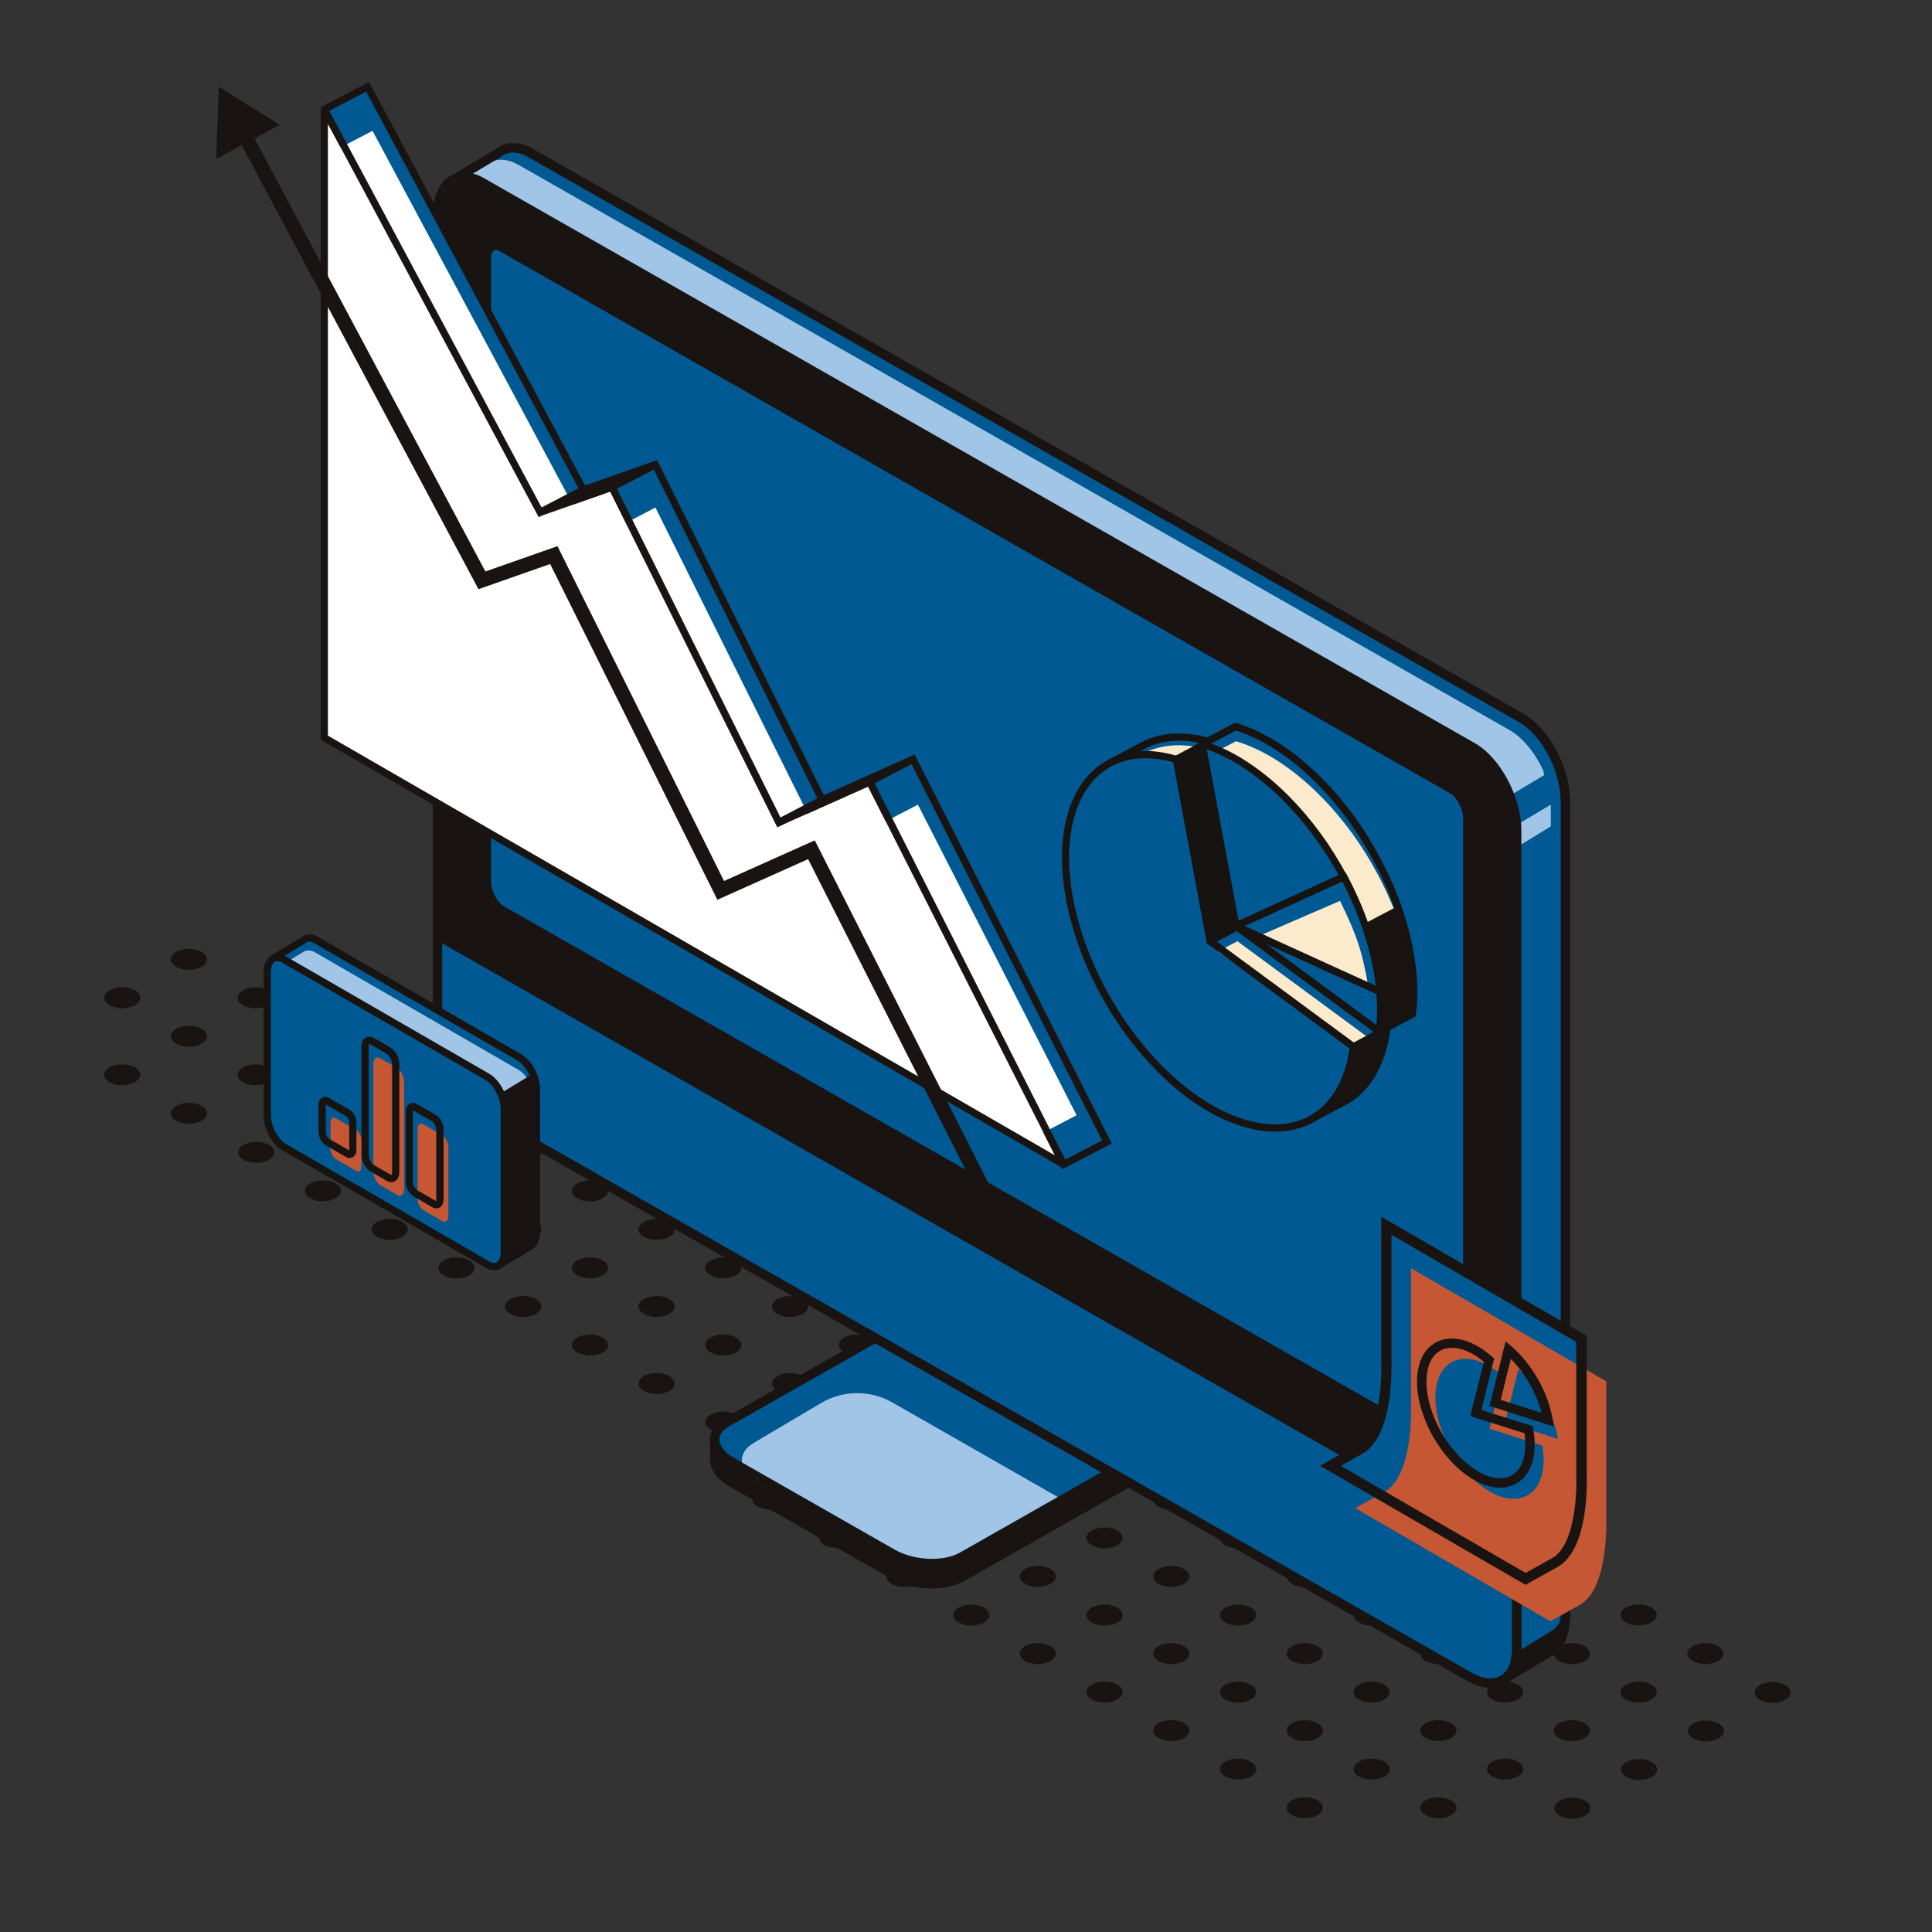 <svg viewBox="0 0 145 145" xmlns="http://www.w3.org/2000/svg" id="a"><rect x="0" y="0" width="145" height="145" fill="#333333" stroke="none"/><defs><style>.d{fill:#fff;}.e{fill:#fbeacb;}.f{fill:#c55735;}.g{fill:#191411;}.h{fill:#171311;}.i{fill:#a0c5e7;}.j{fill:#005992;}</style></defs><g><path d="M70.33,103.31c.53,.31,.53,.8,0,1.11-.53,.31-1.39,.31-1.92,0-.53-.31-.53-.8,0-1.11,.53-.31,1.39-.31,1.92,0Z" class="g"></path><path d="M75.33,100.42c.53,.31,.53,.8,0,1.11-.53,.31-1.39,.31-1.92,0-.53-.31-.53-.8,0-1.11,.53-.31,1.39-.31,1.92,0Z" class="g"></path><path d="M80.34,97.53c.53,.31,.53,.8,0,1.11-.53,.31-1.39,.31-1.92,0s-.53-.8,0-1.11c.53-.31,1.39-.31,1.92,0Z" class="g"></path><path d="M65.32,106.2c.53,.31,.53,.8,0,1.11-.53,.31-1.39,.31-1.92,0-.53-.31-.53-.8,0-1.11,.53-.31,1.39-.31,1.92,0Z" class="g"></path><ellipse ry=".78" rx="1.35" cy="95.19" cx="84.4" class="g"></ellipse><path d="M90.36,91.74c.53,.31,.53,.8,0,1.11-.53,.31-1.39,.31-1.92,0-.53-.31-.53-.8,0-1.11,.53-.31,1.39-.31,1.92,0Z" class="g"></path><path d="M95.37,88.85c.53,.31,.53,.8,0,1.11-.53,.31-1.39,.31-1.92,0-.53-.31-.53-.8,0-1.11,.53-.31,1.39-.31,1.92,0Z" class="g"></path><path d="M100.38,85.96c.53,.31,.53,.8,0,1.11-.53,.31-1.39,.31-1.92,0-.53-.31-.53-.8,0-1.11,.53-.31,1.39-.31,1.92,0Z" class="g"></path><path d="M105.39,83.07c.53,.31,.53,.8,0,1.11-.53,.31-1.39,.31-1.92,0s-.53-.8,0-1.11c.53-.31,1.39-.31,1.92,0Z" class="g"></path><path d="M65.27,100.39c.53,.31,.53,.8,0,1.11-.53,.31-1.39,.31-1.92,0s-.53-.8,0-1.11c.53-.31,1.39-.31,1.92,0Z" class="g"></path><path d="M70.28,97.5c.53,.31,.53,.8,0,1.11-.53,.31-1.39,.31-1.92,0-.53-.31-.53-.8,0-1.11,.53-.31,1.39-.31,1.92,0Z" class="g"></path><path d="M75.29,94.6c.53,.31,.53,.8,0,1.11-.53,.31-1.39,.31-1.92,0-.53-.31-.53-.8,0-1.11,.53-.31,1.39-.31,1.92,0Z" class="g"></path><path d="M80.3,91.71c.53,.31,.53,.8,0,1.11s-1.39,.31-1.92,0-.53-.8,0-1.11c.53-.31,1.39-.31,1.92,0Z" class="g"></path><path d="M85.31,88.82c.53,.31,.53,.8,0,1.11-.53,.31-1.39,.31-1.92,0-.53-.31-.53-.8,0-1.11,.53-.31,1.39-.31,1.92,0Z" class="g"></path><path d="M55.25,106.17c.53,.31,.53,.8,0,1.11-.53,.31-1.39,.31-1.92,0-.53-.31-.53-.8,0-1.11,.53-.31,1.39-.31,1.92,0Z" class="g"></path><path d="M60.26,103.28c.53,.31,.53,.8,0,1.11-.53,.31-1.39,.31-1.92,0-.53-.31-.53-.8,0-1.11,.53-.31,1.39-.31,1.92,0Z" class="g"></path><path d="M90.32,85.93c.53,.31,.53,.8,0,1.11-.53,.31-1.39,.31-1.92,0-.53-.31-.53-.8,0-1.11,.53-.31,1.39-.31,1.92,0Z" class="g"></path><path d="M95.33,83.03c.53,.31,.53,.8,0,1.11-.53,.31-1.39,.31-1.92,0-.53-.31-.53-.8,0-1.11,.53-.31,1.39-.31,1.92,0Z" class="g"></path><path d="M100.34,80.14c.53,.31,.53,.8,0,1.11-.53,.31-1.39,.31-1.92,0-.53-.31-.53-.8,0-1.11,.53-.31,1.39-.31,1.92,0Z" class="g"></path><path d="M50.24,103.28c.53,.31,.53,.8,0,1.11s-1.39,.31-1.92,0c-.53-.31-.53-.8,0-1.11,.53-.31,1.39-.31,1.92,0Z" class="g"></path><path d="M65.27,94.6c.53,.31,.53,.8,0,1.11-.53,.31-1.39,.31-1.92,0-.53-.31-.53-.8,0-1.11,.53-.31,1.39-.31,1.92,0Z" class="g"></path><path d="M70.28,91.71c.53,.31,.53,.8,0,1.11-.53,.31-1.39,.31-1.92,0s-.53-.8,0-1.11c.53-.31,1.39-.31,1.92,0Z" class="g"></path><path d="M75.29,88.82c.53,.31,.53,.8,0,1.11s-1.39,.31-1.92,0c-.53-.31-.53-.8,0-1.11,.53-.31,1.39-.31,1.92,0Z" class="g"></path><path d="M80.3,85.93c.53,.31,.53,.8,0,1.11-.53,.31-1.39,.31-1.92,0-.53-.31-.53-.8,0-1.11,.53-.31,1.39-.31,1.92,0Z" class="g"></path><path d="M85.31,83.03c.53,.31,.53,.8,0,1.11-.53,.31-1.39,.31-1.92,0-.53-.31-.53-.8,0-1.11,.53-.31,1.39-.31,1.92,0Z" class="g"></path><path d="M55.25,100.39c.53,.31,.53,.8,0,1.11-.53,.31-1.39,.31-1.92,0-.53-.31-.53-.8,0-1.11,.53-.31,1.39-.31,1.92,0Z" class="g"></path><path d="M60.26,97.5c.53,.31,.53,.8,0,1.11-.53,.31-1.39,.31-1.92,0-.53-.31-.53-.8,0-1.11,.53-.31,1.39-.31,1.92,0Z" class="g"></path><path d="M90.32,80.14c.53,.31,.53,.8,0,1.11-.53,.31-1.39,.31-1.92,0-.53-.31-.53-.8,0-1.11,.53-.31,1.39-.31,1.92,0Z" class="g"></path><path d="M95.33,77.25c.53,.31,.53,.8,0,1.11s-1.39,.31-1.92,0c-.53-.31-.53-.8,0-1.11,.53-.31,1.39-.31,1.92,0Z" class="g"></path><path d="M45.24,100.39c.53,.31,.53,.8,0,1.11-.53,.31-1.39,.31-1.92,0-.53-.31-.53-.8,0-1.11,.53-.31,1.39-.31,1.92,0Z" class="g"></path><path d="M60.26,91.71c.53,.31,.53,.8,0,1.11-.53,.31-1.39,.31-1.92,0-.53-.31-.53-.8,0-1.11,.53-.31,1.39-.31,1.92,0Z" class="g"></path><path d="M65.27,88.82c.53,.31,.53,.8,0,1.11-.53,.31-1.39,.31-1.92,0-.53-.31-.53-.8,0-1.11,.53-.31,1.39-.31,1.92,0Z" class="g"></path><path d="M70.28,85.93c.53,.31,.53,.8,0,1.11-.53,.31-1.39,.31-1.92,0-.53-.31-.53-.8,0-1.11,.53-.31,1.39-.31,1.92,0Z" class="g"></path><path d="M75.29,83.03c.53,.31,.53,.8,0,1.11-.53,.31-1.39,.31-1.92,0-.53-.31-.53-.8,0-1.11,.53-.31,1.39-.31,1.92,0Z" class="g"></path><path d="M80.3,80.14c.53,.31,.53,.8,0,1.11-.53,.31-1.39,.31-1.92,0-.53-.31-.53-.8,0-1.11,.53-.31,1.39-.31,1.92,0Z" class="g"></path><path d="M85.31,77.25c.53,.31,.53,.8,0,1.11-.53,.31-1.39,.31-1.92,0-.53-.31-.53-.8,0-1.11,.53-.31,1.39-.31,1.92,0Z" class="g"></path><path d="M90.32,74.36c.53,.31,.53,.8,0,1.11-.53,.31-1.39,.31-1.92,0-.53-.31-.53-.8,0-1.11s1.39-.31,1.92,0Z" class="g"></path><path d="M50.24,97.5c.53,.31,.53,.8,0,1.11-.53,.31-1.39,.31-1.92,0-.53-.31-.53-.8,0-1.11,.53-.31,1.39-.31,1.92,0Z" class="g"></path><path d="M55.25,94.6c.53,.31,.53,.8,0,1.11-.53,.31-1.39,.31-1.92,0-.53-.31-.53-.8,0-1.11,.53-.31,1.39-.31,1.92,0Z" class="g"></path><path d="M40.23,97.5c.53,.31,.53,.8,0,1.11-.53,.31-1.39,.31-1.92,0-.53-.31-.53-.8,0-1.11,.53-.31,1.39-.31,1.92,0Z" class="g"></path><path d="M55.25,88.82c.53,.31,.53,.8,0,1.11-.53,.31-1.39,.31-1.92,0-.53-.31-.53-.8,0-1.11,.53-.31,1.39-.31,1.92,0Z" class="g"></path><path d="M60.26,85.93c.53,.31,.53,.8,0,1.11-.53,.31-1.39,.31-1.92,0-.53-.31-.53-.8,0-1.11,.53-.31,1.39-.31,1.92,0Z" class="g"></path><path d="M65.27,83.03c.53,.31,.53,.8,0,1.11-.53,.31-1.39,.31-1.92,0-.53-.31-.53-.8,0-1.11,.53-.31,1.39-.31,1.92,0Z" class="g"></path><path d="M70.28,80.14c.53,.31,.53,.8,0,1.11-.53,.31-1.39,.31-1.92,0-.53-.31-.53-.8,0-1.11,.53-.31,1.39-.31,1.92,0Z" class="g"></path><path d="M73.38,77.25c.53-.31,1.39-.31,1.92,0,.53,.31,.53,.8,0,1.11-.53,.31-1.39,.31-1.92,0-.53-.31-.53-.8,0-1.11,.53-.31-.53,.31,0,0Z" class="g"></path><path d="M78.38,74.36c.53-.31,1.39-.31,1.92,0,.53,.31,.53,.8,0,1.11-.53,.31-1.39,.31-1.92,0-.53-.31-.53-.8,0-1.11,.53-.31-.53,.31,0,0Z" class="g"></path><path d="M85.31,71.47c.53,.31,.53,.8,0,1.11-.53,.31-1.39,.31-1.92,0-.53-.31,1.39-1.41,1.92-1.11Z" class="g"></path><path d="M45.24,94.6c.53,.31,.53,.8,0,1.11-.53,.31-1.39,.31-1.92,0-.53-.31-.53-.8,0-1.11,.53-.31,1.39-.31,1.92,0Z" class="g"></path><path d="M50.24,91.71c.53,.31,.53,.8,0,1.11-.53,.31-1.39,.31-1.92,0-.53-.31-.53-.8,0-1.11,.53-.31,1.39-.31,1.92,0Z" class="g"></path><path d="M35.22,94.6c.53,.31,.53,.8,0,1.11-.53,.31-1.39,.31-1.92,0-.53-.31-.53-.8,0-1.11,.53-.31,1.39-.31,1.92,0Z" class="g"></path><path d="M50.25,85.93c.53,.31,.53,.8,0,1.11-.53,.31-1.39,.31-1.92,0-.53-.31-.53-.8,0-1.11,.53-.31,1.39-.31,1.92,0Z" class="g"></path><path d="M40.23,91.71c.53,.31,.53,.8,0,1.11-.53,.31-1.39,.31-1.92,0-.53-.31-.53-.8,0-1.11,.53-.31,1.39-.31,1.92,0Z" class="g"></path><path d="M45.24,88.82c.53,.31,.53,.8,0,1.11-.53,.31-1.39,.31-1.92,0-.53-.31-.53-.8,0-1.11,.53-.31,1.39-.31,1.92,0Z" class="g"></path><path d="M30.21,91.71c.53,.31,.53,.8,0,1.11-.53,.31-1.39,.31-1.92,0s-.53-.8,0-1.11c.53-.31,1.39-.31,1.92,0Z" class="g"></path><path d="M45.24,83.03c.53,.31,.53,.8,0,1.11-.53,.31-1.39,.31-1.92,0-.53-.31-.53-.8,0-1.11,.53-.31,1.39-.31,1.92,0Z" class="g"></path><path d="M35.22,88.82c.53,.31,.53,.8,0,1.11-.53,.31-1.39,.31-1.92,0-.53-.31-.53-.8,0-1.11,.53-.31,1.39-.31,1.92,0Z" class="g"></path><path d="M40.23,85.93c.53,.31,.53,.8,0,1.11-.53,.31-1.39,.31-1.92,0-.53-.31-.53-.8,0-1.11,.53-.31,1.39-.31,1.92,0Z" class="g"></path><path d="M25.2,88.82c.53,.31,.53,.8,0,1.11-.53,.31-1.39,.31-1.92,0-.53-.31-.53-.8,0-1.11,.53-.31,1.39-.31,1.92,0Z" class="g"></path><path d="M40.23,80.14c.53,.31,.53,.8,0,1.11-.53,.31-1.39,.31-1.92,0-.53-.31-.53-.8,0-1.11,.53-.31,1.39-.31,1.92,0,.53,.31-.53-.31,0,0Z" class="g"></path><path d="M30.21,85.93c.53,.31,.53,.8,0,1.11-.53,.31-1.39,.31-1.92,0-.53-.31-.53-.8,0-1.11,.53-.31,1.39-.31,1.92,0Z" class="g"></path><path d="M35.22,83.04c.53,.31,.53,.8,0,1.11-.53,.31-1.39,.31-1.92,0-.53-.31-.53-.8,0-1.11,.53-.31,1.39-.31,1.92,0Z" class="g"></path><path d="M20.19,85.93c.53,.31,.53,.8,0,1.11-.53,.31-1.39,.31-1.92,0-.53-.31-.53-.8,0-1.11,.53-.31,1.39-.31,1.92,0Z" class="g"></path><path d="M35.22,77.25c.53,.31,.53,.8,0,1.11-.53,.31-1.39,.31-1.92,0-.53-.31-.53-.8,0-1.11,.53-.31,1.39-.31,1.92,0,.53,.31-.53-.31,0,0Z" class="g"></path><path d="M25.2,83.04c.53,.31,.53,.8,0,1.11-.53,.31-1.39,.31-1.92,0-.53-.31-.53-.8,0-1.11,.53-.31,1.39-.31,1.92,0Z" class="g"></path><path d="M30.21,80.14c.53,.31,.53,.8,0,1.11-.53,.31-1.39,.31-1.92,0-.53-.31-.53-.8,0-1.11,.53-.31,1.39-.31,1.92,0Z" class="g"></path><path d="M15.14,83c.53,.31,.53,.8,0,1.11-.53,.31-1.39,.31-1.92,0-.53-.31-.53-.8,0-1.11,.53-.31,1.39-.31,1.92,0Z" class="g"></path><path d="M30.16,74.33c.53,.31,.53,.8,0,1.11-.53,.31-1.39,.31-1.92,0-.53-.31-.53-.8,0-1.11,.53-.31,1.39-.31,1.92,0Z" class="g"></path><path d="M20.15,80.11c.53,.31,.53,.8,0,1.11-.53,.31-1.39,.31-1.92,0-.53-.31-.53-.8,0-1.11,.53-.31,1.39-.31,1.92,0Z" class="g"></path><path d="M25.16,77.22c.53,.31,.53,.8,0,1.11-.53,.31-1.39,.31-1.92,0-.53-.31-.53-.8,0-1.11,.53-.31,1.39-.31,1.92,0Z" class="g"></path><path d="M10.13,80.11c.53,.31,.53,.8,0,1.11-.53,.31-1.39,.31-1.92,0-.53-.31-.53-.8,0-1.11,.53-.31,1.39-.31,1.92,0Z" class="g"></path><path d="M25.16,71.44c.53,.31,.53,.8,0,1.11-.53,.31-1.39,.31-1.92,0-.53-.31-.53-.8,0-1.11,.53-.31,1.39-.31,1.92,0Z" class="g"></path><path d="M15.14,77.22c.53,.31,.53,.8,0,1.11-.53,.31-1.39,.31-1.92,0-.53-.31-.53-.8,0-1.11,.53-.31,1.39-.31,1.92,0Z" class="g"></path><path d="M20.15,74.33c.53,.31,.53,.8,0,1.11-.53,.31-1.39,.31-1.92,0-.53-.31-.53-.8,0-1.11,.53-.31,1.39-.31,1.92,0Z" class="g"></path><path d="M10.13,74.33c.53,.31,.53,.8,0,1.11-.53,.31-1.39,.31-1.92,0-.53-.31-.53-.8,0-1.11,.53-.31,1.39-.31,1.92,0Z" class="g"></path><path d="M15.14,71.44c.53,.31,.53,.8,0,1.11-.53,.31-1.39,.31-1.92,0-.53-.31-.53-.8,0-1.11,.53-.31,1.39-.31,1.92,0Z" class="g"></path><path d="M108.52,80.2c.53-.31,1.39-.31,1.92,0,.53,.3,.53,.8,0,1.11-.53,.31-1.39,.31-1.92,0-.53-.3-.53-.8,0-1.11Z" class="g"></path><path d="M115.45,77.31c.53,.31,.53,.8,0,1.11-.53,.31-1.39,.31-1.92,0-.53-.31-.53-.8,0-1.11,.53-.31,1.39-.31,1.92,0Z" class="g"></path><path d="M103.46,77.28c.53-.31,1.39-.31,1.92,0,.53,.3,.53,.8,0,1.11-.53,.31-1.39,.31-1.92,0-.53-.3-.53-.8,0-1.11Z" class="g"></path><path d="M110.4,74.38c.53,.31,.53,.8,0,1.11-.53,.31-1.39,.31-1.92,0-.53-.31-.53-.8,0-1.11,.53-.31,1.39-.31,1.92,0Z" class="g"></path><path d="M115.41,71.49c.53,.31,.53,.8,0,1.11-.53,.31-1.39,.31-1.92,0-.53-.31-.53-.8,0-1.11,.53-.31,1.39-.31,1.92,0Z" class="g"></path><path d="M98.46,74.39c.53-.31,1.39-.31,1.92,0,.53,.31,.53,.8,0,1.11-.53,.31-1.39,.31-1.92,0-.53-.3-.53-.8,0-1.11Z" class="g"></path><path d="M105.39,71.49c.53,.31,.53,.8,0,1.11-.53,.31-1.39,.31-1.92,0-.53-.31-.53-.8,0-1.11,.53-.31,1.39-.31,1.92,0Z" class="g"></path><path d="M110.4,68.6c.53,.31,.53,.8,0,1.11-.53,.31-1.39,.31-1.92,0-.53-.31-.53-.8,0-1.11,.53-.31,1.39-.31,1.92,0Z" class="g"></path><path d="M93.45,71.49c.53-.31,1.39-.31,1.92,0,.53,.3,.53,.8,0,1.11-.53,.31-1.39,.31-1.92,0-.53-.31-.53-.8,0-1.11Z" class="g"></path><path d="M100.38,68.6c.53,.31,.53,.8,0,1.11-.53,.31-1.39,.31-1.92,0-.53-.31-.53-.8,0-1.11,.53-.31,1.39-.31,1.92,0Z" class="g"></path><path d="M90.35,68.6c.53,.3,.53,.8,0,1.11-.53,.31-1.39,.31-1.92,0-.53-.3,1.38-1.41,1.91-1.11Z" class="g"></path></g><g><path d="M118.97,135.15c.53,.31,.53,.8,0,1.11-.53,.31-1.39,.31-1.92,0-.53-.31-.53-.8,0-1.11,.53-.31,1.39-.31,1.92,0Z" class="g"></path><path d="M123.98,132.25c.53,.31,.53,.8,0,1.11-.53,.31-1.39,.31-1.92,0-.53-.31-.53-.8,0-1.11,.53-.31,1.39-.31,1.92,0Z" class="g"></path><path d="M128.99,129.36c.53,.31,.53,.8,0,1.11-.53,.31-1.39,.31-1.92,0s-.53-.8,0-1.11c.53-.31,1.39-.31,1.92,0Z" class="g"></path><ellipse ry=".78" rx="1.35" cy="127.02" cx="133.04" class="g"></ellipse><path d="M113.92,132.22c.53,.31,.53,.8,0,1.11-.53,.31-1.39,.31-1.92,0s-.53-.8,0-1.11c.53-.31,1.39-.31,1.92,0Z" class="g"></path><path d="M118.93,129.33c.53,.31,.53,.8,0,1.11-.53,.31-1.39,.31-1.92,0-.53-.31-.53-.8,0-1.11,.53-.31,1.39-.31,1.92,0Z" class="g"></path><path d="M123.94,126.44c.53,.31,.53,.8,0,1.11-.53,.31-1.39,.31-1.92,0-.53-.31-.53-.8,0-1.11,.53-.31,1.39-.31,1.92,0Z" class="g"></path><path d="M128.95,123.55c.53,.31,.53,.8,0,1.11s-1.39,.31-1.92,0-.53-.8,0-1.11c.53-.31,1.39-.31,1.92,0Z" class="g"></path><path d="M108.91,135.12c.53,.31,.53,.8,0,1.11-.53,.31-1.39,.31-1.92,0-.53-.31-.53-.8,0-1.11,.53-.31,1.39-.31,1.92,0Z" class="g"></path><path d="M98.89,135.12c.53,.31,.53,.8,0,1.11s-1.39,.31-1.92,0c-.53-.31-.53-.8,0-1.11,.53-.31,1.39-.31,1.92,0Z" class="g"></path><path d="M113.92,126.44c.53,.31,.53,.8,0,1.11-.53,.31-1.39,.31-1.92,0-.53-.31-.53-.8,0-1.11,.53-.31,1.39-.31,1.92,0Z" class="g"></path><path d="M118.93,123.55c.53,.31,.53,.8,0,1.11-.53,.31-1.39,.31-1.92,0s-.53-.8,0-1.11c.53-.31,1.39-.31,1.92,0Z" class="g"></path><path d="M123.94,120.65c.53,.31,.53,.8,0,1.11s-1.39,.31-1.92,0c-.53-.31-.53-.8,0-1.11,.53-.31,1.39-.31,1.92,0Z" class="g"></path><path d="M103.9,132.22c.53,.31,.53,.8,0,1.11-.53,.31-1.39,.31-1.92,0-.53-.31-.53-.8,0-1.11,.53-.31,1.39-.31,1.92,0Z" class="g"></path><path d="M108.91,129.33c.53,.31,.53,.8,0,1.11-.53,.31-1.39,.31-1.92,0-.53-.31-.53-.8,0-1.11,.53-.31,1.39-.31,1.92,0Z" class="g"></path><path d="M93.88,132.22c.53,.31,.53,.8,0,1.11-.53,.31-1.39,.31-1.92,0-.53-.31-.53-.8,0-1.11,.53-.31,1.39-.31,1.92,0Z" class="g"></path><path d="M108.91,123.55c.53,.31,.53,.8,0,1.11-.53,.31-1.39,.31-1.92,0-.53-.31-.53-.8,0-1.11,.53-.31,1.39-.31,1.92,0Z" class="g"></path><path d="M113.92,120.66c.53,.31,.53,.8,0,1.11-.53,.31-1.39,.31-1.92,0-.53-.31-.53-.8,0-1.11,.53-.31,1.39-.31,1.92,0Z" class="g"></path><path d="M118.93,117.76c.53,.31,.53,.8,0,1.11-.53,.31-1.39,.31-1.92,0-.53-.31-.53-.8,0-1.11,.53-.31,1.39-.31,1.92,0Z" class="g"></path><path d="M98.89,129.33c.53,.31,.53,.8,0,1.11-.53,.31-1.39,.31-1.92,0-.53-.31-.53-.8,0-1.11,.53-.31,1.39-.31,1.92,0Z" class="g"></path><path d="M103.9,126.44c.53,.31,.53,.8,0,1.11-.53,.31-1.39,.31-1.92,0-.53-.31-.53-.8,0-1.11,.53-.31,1.39-.31,1.92,0Z" class="g"></path><path d="M88.87,129.33c.53,.31,.53,.8,0,1.11-.53,.31-1.39,.31-1.92,0-.53-.31-.53-.8,0-1.11,.53-.31,1.39-.31,1.92,0Z" class="g"></path><path d="M103.9,120.66c.53,.31,.53,.8,0,1.11-.53,.31-1.39,.31-1.92,0-.53-.31-.53-.8,0-1.11,.53-.31,1.39-.31,1.92,0Z" class="g"></path><path d="M108.91,117.76c.53,.31,.53,.8,0,1.11-.53,.31-1.39,.31-1.92,0-.53-.31-.53-.8,0-1.11,.53-.31,1.39-.31,1.92,0Z" class="g"></path><path d="M113.92,114.87c.53,.31,.53,.8,0,1.11-.53,.31-1.39,.31-1.92,0-.53-.31-.53-.8,0-1.11,.53-.31,1.39-.31,1.92,0Z" class="g"></path><path d="M93.88,126.44c.53,.31,.53,.8,0,1.11-.53,.31-1.39,.31-1.92,0-.53-.31-.53-.8,0-1.11,.53-.31,1.39-.31,1.92,0Z" class="g"></path><path d="M98.89,123.55c.53,.31,.53,.8,0,1.11-.53,.31-1.39,.31-1.92,0-.53-.31-.53-.8,0-1.11,.53-.31,1.39-.31,1.92,0Z" class="g"></path><path d="M83.86,126.44c.53,.31,.53,.8,0,1.11-.53,.31-1.39,.31-1.92,0-.53-.31-.53-.8,0-1.11,.53-.31,1.39-.31,1.92,0Z" class="g"></path><path d="M98.89,117.76c.53,.31,.53,.8,0,1.11-.53,.31-1.39,.31-1.92,0-.53-.31-.53-.8,0-1.11,.53-.31,1.39-.31,1.92,0Z" class="g"></path><path d="M88.87,123.55c.53,.31,.53,.8,0,1.11-.53,.31-1.39,.31-1.92,0-.53-.31-.53-.8,0-1.11,.53-.31,1.39-.31,1.92,0Z" class="g"></path><path d="M93.88,120.66c.53,.31,.53,.8,0,1.11-.53,.31-1.39,.31-1.92,0-.53-.31-.53-.8,0-1.11,.53-.31,1.39-.31,1.92,0Z" class="g"></path><path d="M78.85,123.55c.53,.31,.53,.8,0,1.11-.53,.31-1.39,.31-1.92,0s-.53-.8,0-1.11c.53-.31,1.39-.31,1.92,0Z" class="g"></path><path d="M93.88,114.87c.53,.31,.53,.8,0,1.11-.53,.31-1.39,.31-1.92,0-.53-.31-.53-.8,0-1.11,.53-.31,1.39-.31,1.92,0Z" class="g"></path><path d="M83.86,120.66c.53,.31,.53,.8,0,1.11-.53,.31-1.39,.31-1.92,0-.53-.31-.53-.8,0-1.11,.53-.31,1.39-.31,1.92,0Z" class="g"></path><path d="M88.87,117.76c.53,.31,.53,.8,0,1.11-.53,.31-1.39,.31-1.92,0-.53-.31-.53-.8,0-1.11,.53-.31,1.39-.31,1.92,0Z" class="g"></path><path d="M73.85,120.66c.53,.31,.53,.8,0,1.11-.53,.31-1.39,.31-1.92,0-.53-.31-.53-.8,0-1.11,.53-.31,1.39-.31,1.92,0Z" class="g"></path><path d="M88.87,111.98c.53,.31,.53,.8,0,1.11-.53,.31-1.39,.31-1.92,0-.53-.31-.53-.8,0-1.11,.53-.31,1.39-.31,1.92,0,.53,.31-.53-.31,0,0Z" class="g"></path><path d="M78.85,117.76c.53,.31,.53,.8,0,1.11-.53,.31-1.39,.31-1.92,0-.53-.31-.53-.8,0-1.11,.53-.31,1.39-.31,1.92,0Z" class="g"></path><path d="M83.86,114.87c.53,.31,.53,.8,0,1.11-.53,.31-1.39,.31-1.92,0-.53-.31-.53-.8,0-1.11,.53-.31,1.39-.31,1.92,0Z" class="g"></path><path d="M68.84,117.76c.53,.31,.53,.8,0,1.11-.53,.31-1.39,.31-1.92,0-.53-.31-.53-.8,0-1.11,.53-.31,1.39-.31,1.92,0Z" class="g"></path><path d="M83.86,109.09c.53,.31,.53,.8,0,1.11-.53,.31-1.39,.31-1.92,0-.53-.31-.53-.8,0-1.11,.53-.31,1.39-.31,1.92,0,.53,.31-.53-.31,0,0Z" class="g"></path><path d="M73.85,114.87c.53,.31,.53,.8,0,1.11-.53,.31-1.39,.31-1.92,0-.53-.31-.53-.8,0-1.11,.53-.31,1.39-.31,1.92,0Z" class="g"></path><path d="M78.85,111.98c.53,.31,.53,.8,0,1.11-.53,.31-1.39,.31-1.92,0-.53-.31-.53-.8,0-1.11,.53-.31,1.39-.31,1.92,0Z" class="g"></path><path d="M63.78,114.84c.53,.31,.53,.8,0,1.11-.53,.31-1.39,.31-1.92,0-.53-.31-.53-.8,0-1.11,.53-.31,1.39-.31,1.92,0Z" class="g"></path><path d="M78.81,106.16c.53,.31,.53,.8,0,1.11-.53,.31-1.39,.31-1.92,0-.53-.31-.53-.8,0-1.11,.53-.31,1.39-.31,1.92,0Z" class="g"></path><path d="M68.79,111.95c.53,.31,.53,.8,0,1.11-.53,.31-1.39,.31-1.92,0-.53-.31-.53-.8,0-1.11,.53-.31,1.39-.31,1.92,0Z" class="g"></path><path d="M73.8,109.06c.53,.31,.53,.8,0,1.11-.53,.31-1.39,.31-1.92,0-.53-.31-.53-.8,0-1.11,.53-.31,1.39-.31,1.92,0Z" class="g"></path><path d="M58.77,111.95c.53,.31,.53,.8,0,1.11-.53,.31-1.39,.31-1.92,0-.53-.31-.53-.8,0-1.11,.53-.31,1.39-.31,1.92,0Z" class="g"></path><path d="M73.8,103.27c.53,.31,.53,.8,0,1.11-.53,.31-1.39,.31-1.92,0-.53-.31-.53-.8,0-1.11,.53-.31,1.39-.31,1.92,0Z" class="g"></path><path d="M63.78,109.06c.53,.31,.53,.8,0,1.11-.53,.31-1.39,.31-1.92,0-.53-.31-.53-.8,0-1.11,.53-.31,1.39-.31,1.92,0Z" class="g"></path><path d="M68.79,106.16c.53,.31,.53,.8,0,1.11-.53,.31-1.39,.31-1.92,0-.53-.31-.53-.8,0-1.11,.53-.31,1.39-.31,1.92,0Z" class="g"></path><path d="M58.77,106.16c.53,.31,.53,.8,0,1.11-.53,.31-1.39,.31-1.92,0-.53-.31-.53-.8,0-1.11,.53-.31,1.39-.31,1.92,0Z" class="g"></path><path d="M63.78,103.27c.53,.31,.53,.8,0,1.11-.53,.31-1.39,.31-1.92,0-.53-.31-.53-.8,0-1.11,.53-.31,1.39-.31,1.92,0Z" class="g"></path></g><g><g id="b"><g><path d="M114.17,53.88L39.82,11.48c-.93-.53-1.77-.5-2.38-.03l-3.64,2.18,2.7,3.84v57.64c0,2.42,1.49,5.22,3.32,6.27l69.42,39.59,3.57,5.09,3.44-2.06c.75-.37,1.23-1.32,1.23-2.7V60.15c0-2.42-1.49-5.22-3.32-6.27Z" class="j"></path><path d="M96.58,50.82L34.79,16.25l-.99-2.26,2.75-1.64c.6-.47,1.44-.5,2.38,.03L113.27,54.78c1.02,.58,1.93,1.71,2.54,3.01l.09,.38-4.41,2.64-14.92-9.98Z" class="i"></path><polygon points="116.39 60.39 112.39 62.77 112.74 64.26 116.39 62.02 116.39 60.39" class="i"></polygon><path d="M37.23,11.17c.74-.58,1.75-.57,2.77,0L114.34,53.57c1.93,1.1,3.5,4.05,3.5,6.58v61.15c0,1.46-.52,2.56-1.4,3l-3.72,2.23-3.72-5.29L39.65,81.69c-1.93-1.1-3.5-4.05-3.5-6.58V17.58l-2.85-4.06,3.93-2.35Zm-.38,6.19v57.75c0,2.3,1.41,4.97,3.14,5.96l69.42,39.59,3.5,4.92,.74-.44,.14-1.1,2.72-1.68c.37-.23,.62-.63,.62-1.06h0V60.15c0-2.3-1.41-4.97-3.14-5.96L39.65,11.79c-.77-.44-1.47-.46-2.02-.04l-3.32,1.99,2.55,3.62Z" class="g"></path></g><g id="c"><path d="M57.86,105.97l15.07-8.56c1.46-.83,3.91-.74,5.58,.21l9.17,5.23,4.36,1.95v1.99h-.03c-.1,.52-.46,.97-1.05,1.31l-18.57,10.55c-.67,.38-1.54,.57-2.45,.57-1.08,0-2.22-.26-3.13-.78l-12.07-6.88c-.88-.5-1.4-1.17-1.45-1.92,0-.06,0-.12,0-.16v-1.62l4.58-1.89Z" class="g"></path><g><path d="M90.79,106.28l-18.57,10.55c-1.34,.77-3.69,.67-5.23-.21l-12.07-6.88c-1.55-.88-1.72-2.22-.38-2.99l18.57-10.55c1.34-.77,3.69-.67,5.23,.21l12.07,6.88c1.55,.88,1.72,2.22,.38,2.99Z" class="j"></path><path d="M56.57,108.29l5.05-2.99c1.65-.98,3.69-.99,5.36-.04l12.65,7.23-7.64,4.34c-1.34,.77-3.69,.67-5.23-.21l-9.8-5.34c-1.55-.88-1.72-2.22-.38-2.99Z" class="i"></path><path d="M69.94,117.7c.91,0,1.79-.19,2.45-.57l18.57-10.55c.7-.4,1.08-.97,1.08-1.6,0-.74-.53-1.47-1.46-2l-12.07-6.88c-1.67-.95-4.12-1.05-5.58-.21l-18.57,10.55c-.7,.4-1.08,.97-1.08,1.6,0,.74,.53,1.47,1.46,1.99l12.07,6.89c.91,.52,2.05,.78,3.13,.78Zm20.68-11.73l-18.57,10.55c-1.24,.71-3.43,.61-4.89-.21l-12.07-6.89c-.7-.4-1.1-.9-1.1-1.38s.4-.8,.73-.99l18.57-10.55c1.25-.71,3.44-.61,4.89,.21l12.07,6.88c.7,.4,1.1,.9,1.1,1.38s-.4,.8-.73,.99h0Z" class="g"></path></g></g><path d="M33.8,13.21c.72-.42,1.62-.36,2.54,.17L110.68,55.77c1.93,1.1,3.5,4.05,3.5,6.58v61.15c0,1.37-.55,1.98-1.02,2.25-.3,.18-.66,.26-1.06,.26-.63,0-1.36-.22-2.11-.65L35.98,83.88c-1.93-1.1-3.5-4.05-3.5-6.58V16.16c0-1.39,.48-2.47,1.31-2.95Z" class="g"></path><g><path d="M32.84,70.2v7.41c0,2.25,1.6,4.98,3.57,6.11l73.85,42.12c1.97,1.12,3.57,.21,3.57-2.04v-7.41L32.84,70.2Z" class="j"></path><path d="M111.85,126.67c.41,0,.78-.1,1.12-.29,.78-.45,1.21-1.37,1.21-2.58v-7.62l-.18-.1L32.48,69.59v8.02c0,2.36,1.68,5.23,3.75,6.41l73.85,42.12c.62,.35,1.22,.53,1.77,.53Zm1.62-10.08v7.21c0,.95-.3,1.65-.86,1.97-.56,.33-1.34,.24-2.18-.24L36.58,83.41c-1.87-1.07-3.39-3.67-3.39-5.8v-6.81l80.29,45.79Z" class="g"></path></g><g><path d="M109,109.01L37.67,68.34c-.65-.37-1.17-1.36-1.17-2.21V19.42c0-.85,.52-1.24,1.17-.87L109,59.22c.65,.37,1.17,1.36,1.17,2.21v46.71c0,.85-.52,1.24-1.17,.87Z" class="j"></path><path d="M109.46,109.51c.17,0,.33-.04,.48-.13,.37-.21,.58-.66,.58-1.24V61.43c0-.98-.59-2.09-1.35-2.52L37.84,18.24c-.4-.23-.8-.25-1.12-.06-.37,.21-.58,.66-.58,1.24v46.71c0,.98,.59,2.09,1.35,2.52l71.33,40.68c.22,.12,.44,.19,.64,.19ZM37.21,18.76c.11,0,.22,.05,.29,.09L108.82,59.53c.54,.31,.99,1.18,.99,1.91v46.71c0,.31-.09,.55-.23,.63-.14,.08-.32,0-.42-.06L37.84,68.03c-.54-.31-.99-1.18-.99-1.91V19.42c0-.31,.09-.55,.23-.63,.04-.02,.08-.03,.13-.03Z" class="g"></path></g></g><g><g><path d="M118.7,110.84v-10.35l-14.65-8.49v10.35s.21,5.2-1.99,6.43l-2.2,1.23,14.65,8.49,2.2-1.23c2.2-1.23,1.99-6.43,1.99-6.43Z" class="j"></path><path d="M120.55,114.02v-10.35l-14.65-8.49v10.35s.21,5.2-1.99,6.43l-2.2,1.23,14.65,8.49,2.2-1.23c2.2-1.23,1.99-6.43,1.99-6.43Z" class="f"></path><path d="M114.5,118.95l-15.43-8.94,2.8-1.57c1.64-.91,1.85-4.7,1.8-6.08v-11.04l15.42,8.94v10.56c.01,.32,.17,5.46-2.19,6.78l-2.4,1.34Zm-13.86-8.93l13.86,8.03,2.01-1.12c1.64-.92,1.85-4.7,1.79-6.08v-10.14l-13.87-8.04v9.67c0,.21,.19,5.44-2.19,6.77l-1.61,.9Z" class="g"></path></g><g><path d="M111.79,107.23l.99-3.97c-.32-.27-.65-.52-.99-.72-2.24-1.3-4.06-.25-4.06,2.35s1.82,5.74,4.06,7.04c2.24,1.3,4.06,.25,4.06-2.35,0-.35-.04-.72-.1-1.09l-3.96-1.26Z" class="j"></path><g><path d="M112.97,106.73l3.96,1.26c-.33-1.92-1.49-3.95-2.97-5.23l-.99,3.97Z" class="j"></path><path d="M116.62,107.06l-4.83-1.54,1.21-4.85,.43,.37c1.56,1.35,2.74,3.43,3.09,5.44l.1,.57Zm-3.99-2l3.07,.98c-.38-1.47-1.23-2.96-2.31-4.05l-.76,3.07Z" class="g"></path></g><path d="M112.58,111.65c-.62,0-1.3-.2-1.99-.6-2.34-1.35-4.24-4.64-4.24-7.34,0-1.38,.48-2.43,1.37-2.93,.88-.51,2.03-.41,3.22,.28,.34,.2,.69,.45,1.04,.76l.16,.14-.96,3.86,3.85,1.22,.04,.21c.07,.4,.11,.79,.11,1.15,0,1.38-.48,2.43-1.37,2.93-.37,.21-.79,.32-1.23,.32Zm-3.63-10.49c-.33,0-.62,.07-.88,.22-.65,.38-1.01,1.2-1.01,2.33,0,2.48,1.74,5.49,3.89,6.73,.97,.56,1.87,.66,2.52,.28,.65-.38,1.01-1.2,1.01-2.33,0-.26-.02-.53-.06-.82l-4.07-1.29,1.02-4.08c-.26-.21-.52-.4-.77-.54-.59-.34-1.14-.51-1.64-.51Z" class="g"></path></g></g></g><g><g><g><g><path d="M39,79.37l-15.26-8.81c-.3-.17-.58-.19-.8-.08h0s-.06,.03-.09,.05l-2.21,1.33c-.09,.05-.12,.17-.07,.25l1.19,2.16v8.35c0,.93,.57,2.01,1.26,2.42l12.03,6.94,2.36,2.98,2.38-1.44c.28-.15,.47-.51,.47-1.04v-10.71c0-.93-.57-2.01-1.26-2.42Z" class="j"></path><path d="M38.91,80.29l-15.26-8.81c-.3-.17-.58-.19-.8-.08h0s-.06,.03-.09,.05l-2.21,1.33c-.09,.05-.12,.17-.07,.25l1.19,2.16v8.35c0,.93,.57,2.01,1.26,2.42l12.03,6.94,1.26,1.06,2.54-.5c.28-.15,1.4,.48,1.4-.05v-10.71c0-.93-.57-2.01-1.26-2.42Z" class="i"></path><path d="M37.36,95.32l-2.48-3.13-11.98-6.92c-.79-.45-1.4-1.62-1.4-2.65v-8.28l-1.16-2.1c-.12-.22-.05-.49,.16-.62l2.21-1.33s.06-.04,.1-.06c.31-.16,.68-.12,1.06,.09l15.26,8.81c.79,.45,1.4,1.62,1.4,2.65v10.71c0,.61-.22,1.08-.61,1.28l-2.56,1.55Zm-16.51-23.27l1.19,2.15v8.42c0,.83,.52,1.83,1.13,2.18l12.1,7.01,2.21,2.8,2.17-1.31c.22-.11,.33-.41,.33-.81v-10.71c0-.83-.52-1.83-1.13-2.18l-15.26-8.81c-.15-.09-.36-.17-.54-.08-.02,0-.03,.02-.05,.03l-2.16,1.3Z" class="h"></path></g><g><path d="M36.59,94.91l-15.26-8.81c-.7-.4-1.27-1.49-1.27-2.42v-10.71c0-.93,.57-1.36,1.27-.96l15.26,8.81c.7,.4,1.26,1.49,1.26,2.42v10.71c0,.93-.57,1.36-1.26,.96Z" class="j"></path><path d="M37.09,95.33c-.2,0-.42-.06-.64-.19h0l-15.26-8.81c-.79-.45-1.4-1.62-1.4-2.65v-10.71c0-.59,.21-1.05,.57-1.26,.32-.18,.71-.16,1.1,.07l15.26,8.81c.79,.45,1.4,1.62,1.4,2.65v10.71c0,.59-.21,1.05-.57,1.26-.14,.08-.3,.12-.46,.12Zm-.37-.66c.15,.09,.37,.17,.56,.07,.19-.11,.3-.4,.3-.79v-10.71c0-.83-.52-1.83-1.13-2.18l-15.26-8.81c-.15-.09-.37-.17-.56-.07-.19,.11-.3,.4-.3,.79v10.71c0,.83,.52,1.83,1.13,2.18l15.26,8.81h0Z" class="h"></path></g></g><g><g><path d="M29.78,89.67l-1.21-.7c-.3-.17-.55-.64-.55-1.04v-8.08c0-.4,.24-.59,.55-.41l1.21,.7c.3,.17,.55,.64,.55,1.04v8.08c0,.4-.24,.59-.55,.41Z" class="f"></path><path d="M29.37,88.72c-.12,0-.24-.03-.35-.1l-1.21-.7c-.39-.22-.68-.77-.68-1.28v-8.08c0-.31,.12-.56,.32-.68,.18-.1,.41-.1,.63,.03l1.21,.7c.39,.22,.68,.77,.68,1.28v8.08c0,.31-.12,.56-.32,.68-.08,.05-.18,.07-.27,.07Zm-1.65-10.37h0s-.05,.06-.05,.21v8.08c0,.31,.19,.68,.41,.81l1.21,.7c.05,.03,.08,.03,.09,.03,0,0,.05-.06,.05-.21v-8.08c0-.3-.19-.68-.41-.81l-1.21-.7s-.07-.03-.08-.03Z" class="h"></path></g><g><path d="M33.2,91.65l-1.41-.82c-.25-.14-.45-.52-.45-.85v-5.25c0-.33,.2-.48,.45-.34l1.41,.82c.25,.14,.45,.52,.45,.85v5.25c0,.33-.2,.48-.45,.34Z" class="f"></path><path d="M32.75,90.69c-.1,0-.21-.03-.31-.09l-1.41-.82c-.33-.19-.58-.66-.58-1.09v-5.25c0-.27,.11-.49,.29-.6,.17-.1,.37-.09,.56,.02l1.41,.82c.33,.19,.58,.66,.58,1.09v5.25c0,.27-.11,.49-.29,.6-.08,.04-.16,.07-.25,.07Zm-.04-.56s.03,.01,.03,.02c0,0,0-.05,0-.12v-5.25c0-.25-.16-.53-.31-.62l-1.41-.82s-.04,.02-.04,.1v5.25c0,.25,.16,.53,.31,.62l1.41,.82Z" class="h"></path></g><g><path d="M26.73,87.88l-1.53-.89c-.21-.12-.39-.45-.39-.74v-2.04c0-.28,.17-.41,.39-.29l1.53,.89c.21,.12,.39,.45,.39,.74v2.04c0,.28-.17,.41-.39,.29Z" class="f"></path><path d="M26.25,86.91c-.1,0-.19-.03-.29-.08h0l-1.53-.89c-.3-.17-.52-.59-.52-.97v-2.04c0-.25,.1-.45,.27-.55,.16-.09,.35-.08,.52,.02l1.53,.89c.3,.17,.52,.59,.52,.97v2.04c0,.25-.1,.45-.27,.55-.07,.04-.15,.06-.23,.06Zm-1.8-4.02s0,.03,0,.04v2.04c0,.2,.13,.44,.25,.5l1.51,.87s0-.03,0-.04v-2.04c0-.2-.13-.44-.25-.5l-1.51-.87Z" class="h"></path></g></g></g><polygon points="37.58 82.05 39.99 80.59 40.26 81.79 40.23 92.87 39.8 93.53 37.67 94.72 37.85 84.02 37.58 82.05" class="g"></polygon></g><g><g><g><path d="M93.31,69.32l-2.54-13.65c-1.79-.53-3.45-.47-4.81,.19h0l-.13,.06c-.06,.03-.13,.06-.19,.1l-2.28,1.21,.26,.85c-.18,.3-.34,.62-.48,.97-2.1,5.27,.74,14.14,6.36,19.81,2.85,2.88,5.86,4.37,8.41,4.47l.52,.65,2.07-1.12c.25-.11,.48-.24,.71-.38h0c.96-.63,1.73-1.59,2.25-2.89,.29-.72,.48-1.51,.59-2.34l-10.75-7.92Z" class="j"></path><path d="M93.3,69.94l-2.54-13.65c-1.79-.53-3.45-.47-4.81,.19h0l-.13,.06c-.06,.03-.13,.06-.19,.1l-2.28,1.21,.26,.85c-.18,.3-.34,.62-.48,.97-2.1,5.27,.74,14.14,6.36,19.81,2.85,2.88,5.86,4.37,8.41,4.47l-.13-1.11-1.04-1.4c.25-.11,1.75,.53,1.98,.38l-1.65-.84,.39,.07c.96-.62-.52,.32,0-.98,.29-.72,.05-.75,.16-1.59l-4.3-8.54Z" class="e"></path><path d="M98.37,84.32l-.58-.73c-2.71-.14-5.71-1.75-8.47-4.54-5.67-5.73-8.55-14.75-6.42-20.1,.12-.3,.26-.6,.43-.9l-.29-.95,2.48-1.32s.1-.06,.16-.08l.4-.21v.02c1.38-.58,3.03-.62,4.77-.09l.16,.05,2.55,13.71,10.8,7.95-.02,.16c-.11,.88-.32,1.69-.61,2.41-.52,1.31-1.3,2.31-2.31,2.98l-.06,.04c-.23,.15-.48,.28-.74,.4l-2.26,1.21Zm-14.68-26.96l.23,.75-.06,.1c-.18,.32-.33,.62-.46,.94-2.06,5.17,.76,13.92,6.3,19.52,2.71,2.73,5.63,4.29,8.23,4.39h.12l.46,.58,1.88-1.01c.25-.11,.47-.23,.67-.36l.03-.02c.94-.61,1.66-1.54,2.15-2.76,.25-.63,.44-1.35,.55-2.12l-10.71-7.89-2.52-13.59c-1.66-.46-3.2-.39-4.46,.22l-.12,.06c-.08,.04-.13,.07-.18,.09l-2.1,1.11Z" class="h"></path></g><g><path d="M90.82,70.64l-2.54-13.65c-3.38-1.01-6.32,.1-7.63,3.39-2.1,5.27,.74,14.14,6.36,19.81,5.61,5.67,11.87,6,13.97,.73,.29-.72,.48-1.51,.59-2.34l-10.75-7.92Z" class="j"></path><path d="M95.69,84.93c-2.76,0-5.98-1.63-8.87-4.55-5.67-5.73-8.55-14.75-6.41-20.1,1.32-3.31,4.3-4.64,7.96-3.54l.16,.05,2.55,13.71,10.8,7.95-.02,.16c-.11,.88-.32,1.69-.6,2.41-.83,2.08-2.31,3.39-4.28,3.79-.41,.08-.83,.12-1.27,.12Zm-9.71-28.03c-2.32,0-4.14,1.25-5.07,3.57-2.06,5.17,.76,13.92,6.3,19.52,3.22,3.25,6.83,4.85,9.65,4.28,1.78-.36,3.12-1.56,3.88-3.46,.25-.63,.44-1.35,.55-2.12l-10.71-7.89-2.52-13.59c-.72-.2-1.42-.3-2.07-.3Z" class="h"></path></g><polygon points="88.29 56.99 90.78 55.67 93.31 69.32 90.82 70.64 88.29 56.99" class="h"></polygon><g><polygon points="101.58 78.56 104.07 77.24 93.31 69.32 90.82 70.64 101.58 78.56" class="j"></polygon><polygon points="101.58 78.56 102.78 77.94 92.87 70.64 91.41 71.41 101.58 78.56" class="e"></polygon><path d="M104.76,77.07l-11.2-7.91-2.58-13.91-2.99,1.59,2.54,13.65,.06,.3,.22,.16,10.75,7.92,3.21-1.81Zm-16.17-19.94l1.99-1.06,2.43,13.09-1.99,1.06-2.43-13.09Zm4.7,12.5l10.27,7.57-1.96,1.04-10.27-7.57,1.96-1.04Z" class="h"></path></g></g><g><g><path d="M106.05,73.1c-.24-2.76-1.19-5.78-2.71-8.61-1.13-2.12-2.58-4.13-4.28-5.84-2.11-2.13-4.31-3.51-6.34-4.11l-2.49,1.32,2.49,5.51,1.75,2.61,.77,4.13s.05,.07,.09,.05h.02s-.04,.06,0,.08h0s-.02,0-.01,.02l3.98,2.93,4.2,6.25,2.49-1.32c.12-.95,.13-1.95,.04-3Z" class="j"></path><path d="M106.09,74.19c-.24-2.76-1.19-5.78-2.71-8.61-1.13-2.12-2.58-4.13-4.28-5.84-2.11-2.13-4.31-3.51-6.34-4.11l-2.49,1.32,2.49,5.51,1.75,2.61,.77,4.13s.05,.07,.09,.05h.02s-.04,.06,0,.08h0s-.02,0-.01,.02l3.98,2.93,4.2,4.94,2.45-1.1c.12-.95,.17-.86,.08-1.91Z" class="e"></path><path d="M103.43,77.78l-4.31-6.42-4.14-3.05,.03-.06s-.03-.07-.04-.1l-.76-4.08-1.72-2.56-2.62-5.78,2.81-1.49,.11,.03c2.15,.64,4.39,2.09,6.46,4.18,1.68,1.69,3.13,3.68,4.32,5.91,1.53,2.85,2.5,5.95,2.74,8.72h0c.09,1.08,.08,2.11-.04,3.06l-.02,.14-2.83,1.5Zm-7.18-9.2l3.29,2.45,4.07,6.05,2.15-1.14c.1-.87,.11-1.82,.02-2.81h0c-.24-2.7-1.19-5.72-2.68-8.51-1.15-2.15-2.61-4.15-4.23-5.78-1.97-1.99-4.09-3.38-6.12-4.01l-2.17,1.15,2.38,5.28,1.77,2.67,.76,4.07,1.13,.62-.38-.03Zm-.87-.43h.01l.1-.12h0s-.01-.02-.02-.03h0s-.05-.06-.08-.08c-.05-.02-.1-.03-.15-.01l.21,.09-.08,.17Z" class="h"></path></g><g><g><path d="M92.84,69.47l8.01-3.66c-1.13-2.12-2.58-4.13-4.28-5.85-2.11-2.13-4.31-3.51-6.34-4.11l2.52,13.57s.05,.07,.09,.05Z" class="j"></path><path d="M92.81,69.75c-.05,0-.11-.01-.16-.04-.09-.05-.16-.14-.17-.24l-2.6-14,.42,.13c2.15,.64,4.39,2.09,6.46,4.18,1.68,1.7,3.13,3.68,4.32,5.91l.14,.25-8.27,3.78s-.09,.03-.14,.03Zm-2.24-13.5l2.39,12.86,7.51-3.43c-1.13-2.05-2.54-3.96-4.09-5.53-1.87-1.89-3.87-3.23-5.8-3.91Z" class="h"></path></g><g><path d="M103.52,77.43c.12-.95,.13-1.95,.04-3l-10.71-4.88s-.02,.01-.01,.02l10.67,7.86Z" class="j"></path><path d="M103.73,77.92l-11.24-8.28,.24-.43,.24,.1,10.85,4.94v.16c.11,1.08,.09,2.11-.03,3.06l-.06,.46Zm-8.71-7.09l8.28,6.1c.07-.74,.07-1.51,0-2.33l-8.28-3.77Z" class="h"></path></g><g><path d="M92.86,69.55l10.7,4.88c-.24-2.76-1.19-5.78-2.71-8.61l-7.99,3.65s-.04,.07,0,.09Z" class="j"></path><path d="M94.25,70.35l8.48,3.89c-.48-2.8-.86-3.97-2.16-6.63l-6.32,2.74Z" class="e"></path><path d="M103.87,74.86l-11.28-5.14-.03-.39,.19-.12,8.22-3.76,.12,.22c1.53,2.85,2.5,5.95,2.74,8.72l.04,.46Zm-10.45-5.36l9.83,4.48c-.29-2.51-1.17-5.25-2.51-7.82l-7.31,3.34Z" class="h"></path></g></g></g><polygon points="102.41 69.32 104.9 68.01 105.86 71.68 106.07 75.61 105.84 76.19 103.78 77.37 103.46 73.56 102.41 69.32" class="g"></polygon><polygon points="99.87 83.2 101.87 81.98 103.16 80.28 103.87 78.21 104.07 77.24 101.58 78.56 100.65 81.7 99.87 83.2" class="g"></polygon></g><g><g><g><path d="M24.34,20.67V55.36l55.42,32s.04,0,.03-.03l-14.52-28.66-6.81,3.05-12.52-25.17-5.4,1.9L24.37,8.26s-.03,0-.03,0v12.4Z" class="d"></path><path d="M79.83,87.69l-.2-.1L24.07,55.52V8.06l.42-.12,.12,.19,16.06,30,5.4-1.9,.11,.21,12.41,24.93,6.81-3.05,14.73,29.07-.29,.3ZM24.61,55.21l54.56,31.5-14.02-27.68-6.81,3.05-12.53-25.19-5.39,1.89L24.61,9.29V55.21Z" class="g"></path></g><g><polygon points="24.34 8.21 27.59 6.52 43.79 36.76 40.54 38.46 24.34 8.21" class="j"></polygon><polygon points="24.71 11.51 27.96 9.82 44.16 40.07 40.91 41.76 24.71 11.51" class="d"></polygon><path d="M40.43,38.82L24.11,8.35c-.08-.14-.02-.32,.12-.39l3.47-1.81,16.45,30.73-3.73,1.94ZM24.71,8.32l15.94,29.77,2.77-1.44L27.48,6.88l-2.77,1.44Z" class="g"></path></g><polygon points="40.63 38.71 40.41 38.22 43.7 36.51 49.1 34.61 49.31 35.11 46.06 36.8 40.63 38.71" class="g"></polygon><g><polygon points="49.19 34.87 61.71 60.03 58.46 61.73 45.94 36.56 49.19 34.87" class="j"></polygon><polygon points="49.19 38.09 61.71 63.26 58.46 64.95 45.94 39.79 49.19 38.09" class="d"></polygon><path d="M58.34,62.1l-12.77-25.65,3.73-1.94,12.77,25.65-3.73,1.94Zm-12.04-25.42l12.28,24.68,2.77-1.44-12.28-24.68-2.77,1.44Z" class="g"></path></g><polygon points="58.57 61.97 58.34 61.49 61.59 59.79 68.41 56.73 68.65 57.22 65.4 58.92 58.57 61.97" class="g"></polygon><g><polygon points="79.82 87.39 83.07 85.7 68.52 56.98 65.27 58.67 79.82 87.39" class="j"></polygon><polygon points="77.54 85.4 80.8 83.7 68.89 60.39 65.64 62.08 77.54 85.4" class="d"></polygon><path d="M79.71,87.76l-14.8-29.2,3.73-1.94,14.8,29.2-3.73,1.94Zm-14.07-28.97l14.31,28.24,2.77-1.44-14.31-28.24-2.77,1.44Z" class="g"></path></g></g><polygon points="61.15 63.07 54.34 66.12 41.84 40.99 36.43 42.89 19.1 10.39 21 9.37 16.42 6.52 16.23 11.92 18.14 10.9 35.91 44.22 41.29 42.33 53.84 67.53 60.65 64.48 74.97 92.74 75.93 92.25 61.15 63.07" class="g"></polygon></g></svg>